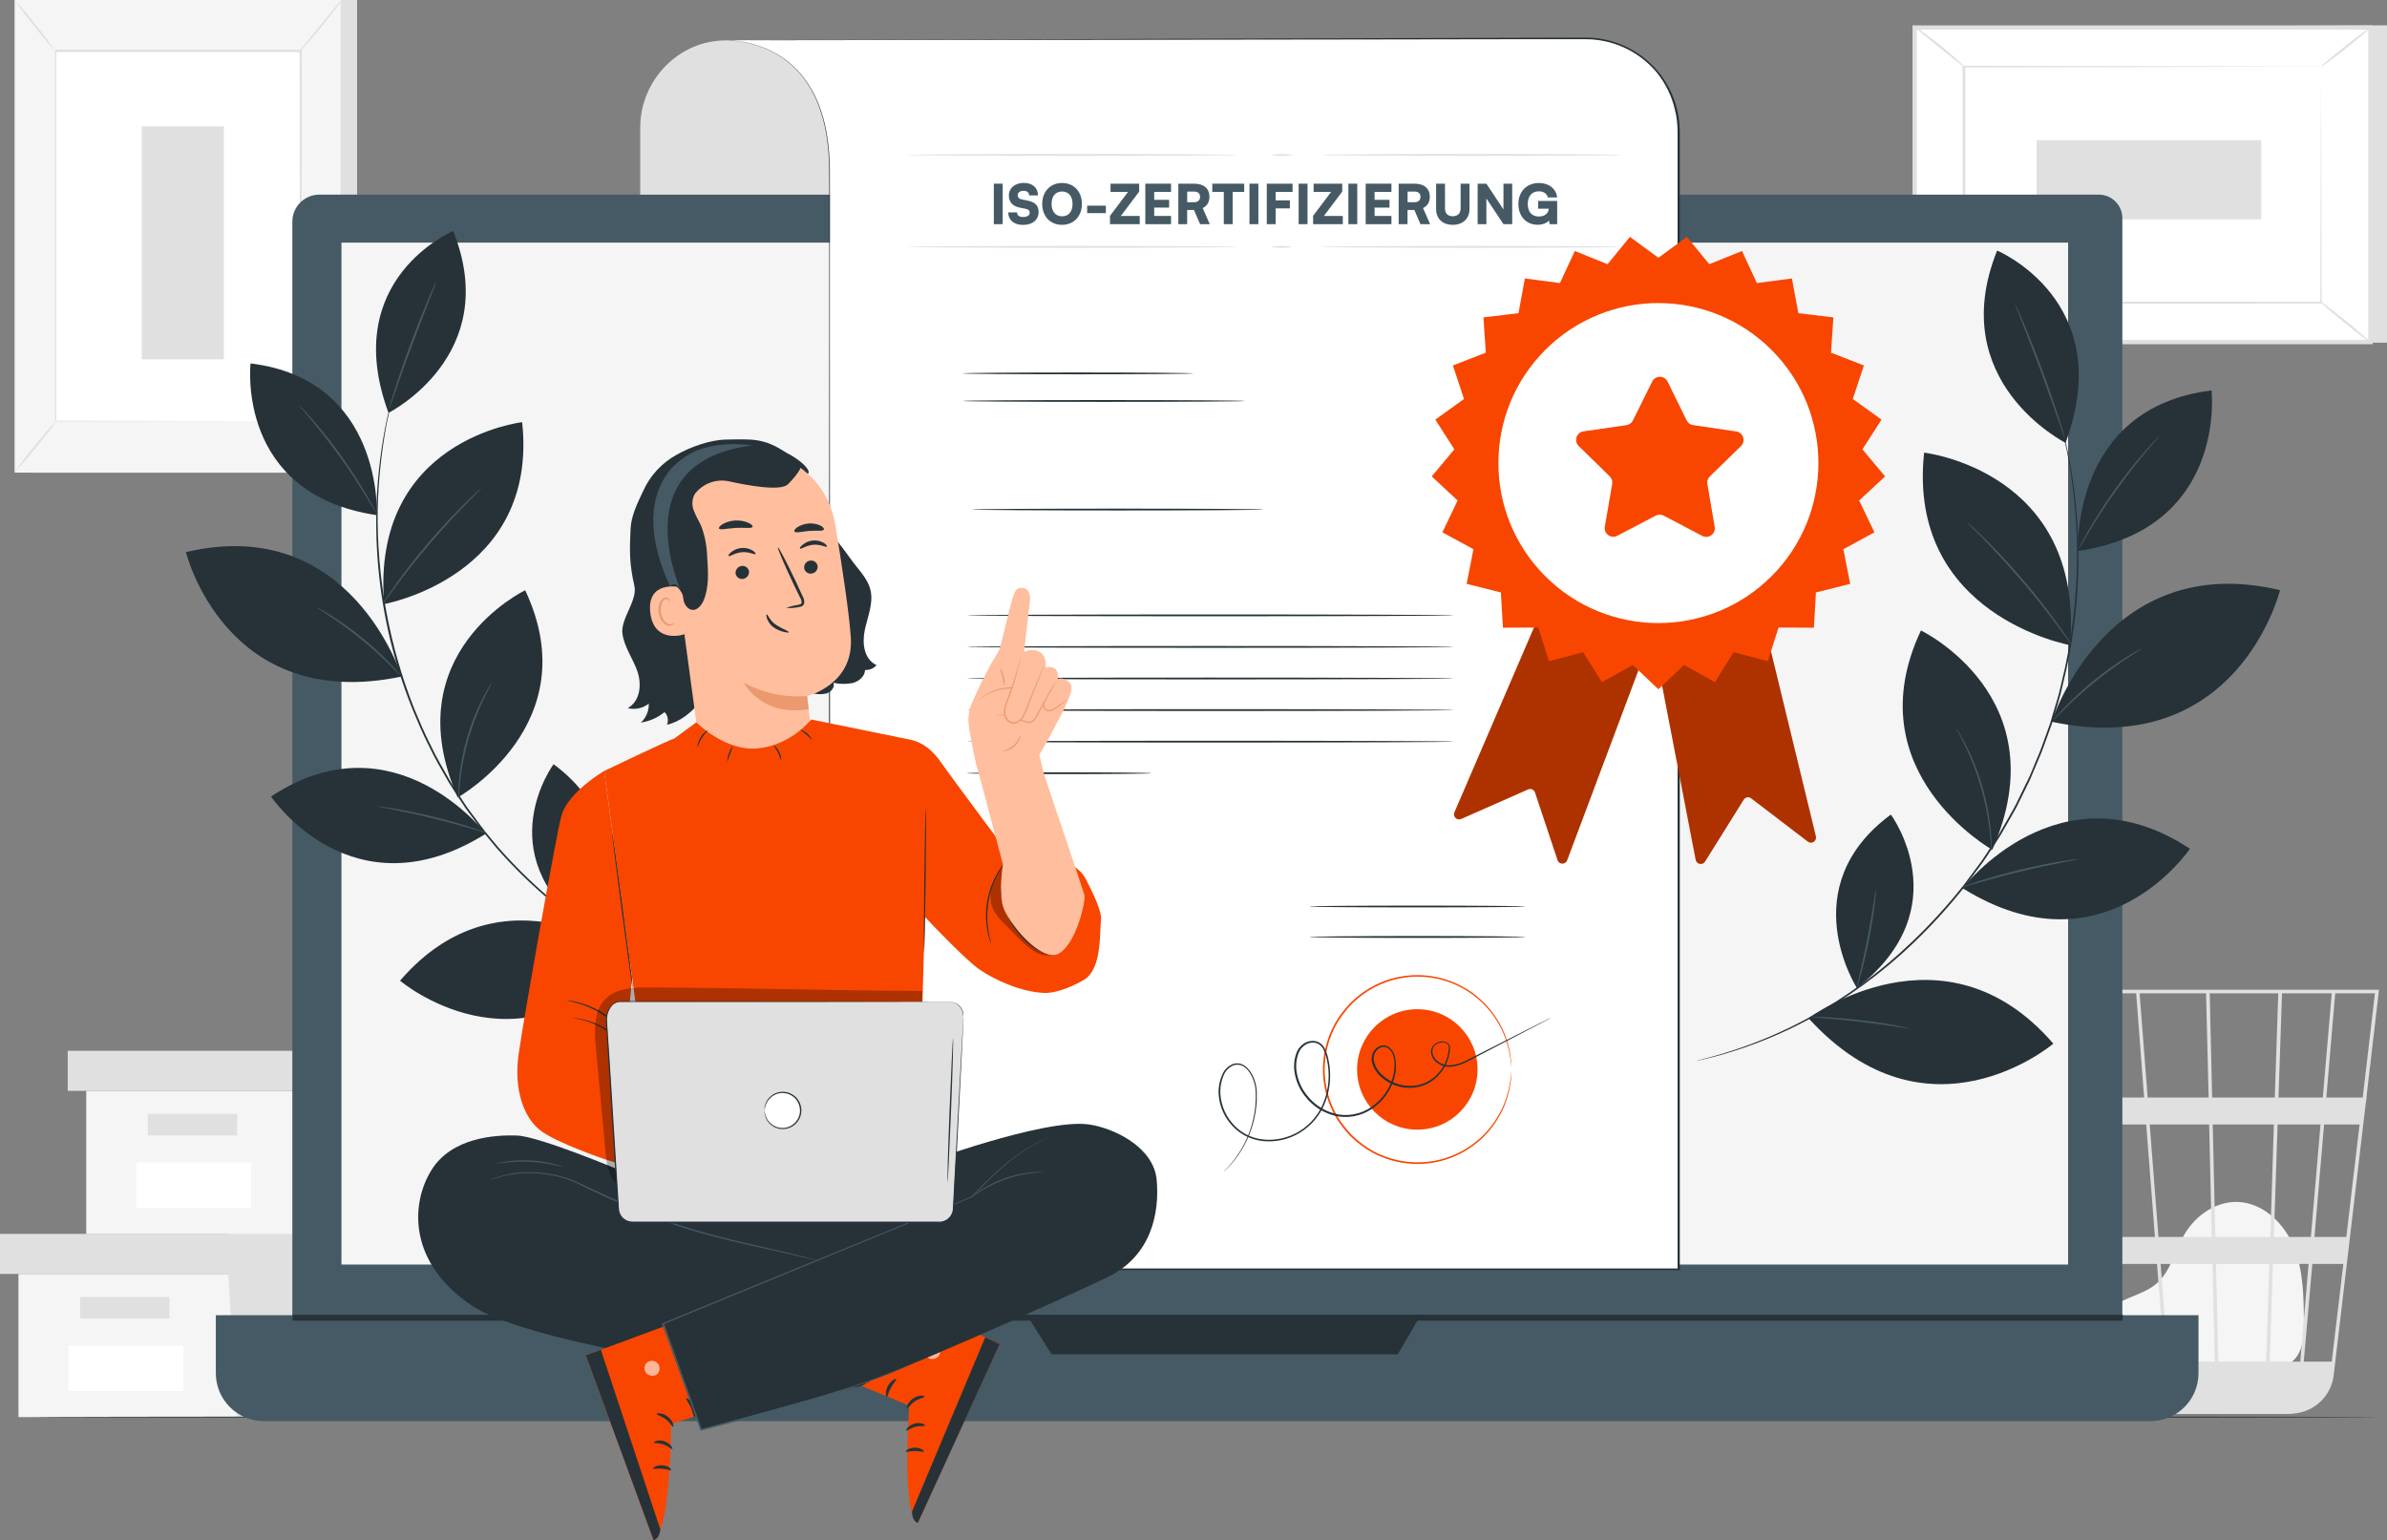 <svg xmlns="http://www.w3.org/2000/svg" id="b" width="682.51" height="440.38" viewBox="0 0 682.51 440.38"><rect x="0" y="0" width="682.51" height="440.38" fill="#808080" stroke="none"/><g id="c"><g id="d"><polygon points="5.28 364.27 5.28 405.22 65.17 405.22 131.22 405.22 131.22 364.27 5.28 364.27" fill="#f5f5f5"></polygon><polygon points="0 352.82 0 364.27 135.62 364.27 135.62 352.82 65.17 352.82 0 352.82" fill="#e0e0e0"></polygon><polygon points="67.81 405.22 131.22 405.22 131.22 364.27 135.62 364.27 135.62 352.82 65.17 352.82 65.17 363.21 67.81 405.22" fill="#e0e0e0"></polygon><rect x="22.9" y="370.87" width="25.54" height="6.16" fill="#e0e0e0"></rect><rect x="19.61" y="384.74" width="32.79" height="13.02" fill="#fff"></rect><polygon points="24.66 311.92 24.66 352.87 84.54 352.87 150.59 352.87 150.59 311.92 24.66 311.92" fill="#f5f5f5"></polygon><polygon points="19.37 300.47 19.37 311.92 155 311.92 155 300.47 84.54 300.47 19.37 300.47" fill="#e0e0e0"></polygon><polygon points="87.18 352.87 150.59 352.87 150.59 311.92 155 311.92 155 300.47 84.54 300.47 84.54 310.86 87.18 352.87" fill="#e0e0e0"></polygon><rect x="42.27" y="318.52" width="25.54" height="6.16" fill="#e0e0e0"></rect><rect x="38.98" y="332.4" width="32.79" height="13.02" fill="#fff"></rect><rect x="8.86" width="93.24" height="135.15" fill="#e0e0e0"></rect><rect x="4.18" width="93.24" height="135.15" fill="#f5f5f5"></rect><rect x="15.77" y="14.64" width="70.07" height="105.87" fill="#fff"></rect><path d="M85.84,120.51v-7.83c0-5.07,0-12.47-.06-21.81,0-18.66-.07-45.1-.11-76.23l.23.23H15.84l.25-.25v105.87l-.2-.2,51,.1,14.09.05h4.98-18.9l-51.13.11h-.2V14.22h70.55v.43c0,31.19-.08,57.68-.11,76.39,0,9.31,0,16.69-.07,21.75v7.24c0,.34-.26.48-.26.48Z" fill="#e0e0e0"></path><path d="M97.69,0c-.48.85-1.04,1.66-1.67,2.42-1.08,1.44-2.62,3.41-4.37,5.54s-3.4,4-4.61,5.36c-.61.76-1.27,1.46-2,2.1.52-.83,1.12-1.61,1.78-2.33l4.44-5.44,4.48-5.45c.59-.79,1.24-1.52,1.95-2.2Z" fill="#e0e0e0"></path><path d="M86.16,120.17c3.48,5.54,7.58,10.67,12.22,15.28" fill="#fff"></path><path d="M98.42,135.45c-.78-.57-1.49-1.22-2.13-1.94-3.25-3.32-6.16-6.96-8.67-10.86-.56-.78-1.04-1.62-1.42-2.5.63.72,1.2,1.49,1.72,2.3,1,1.44,2.47,3.42,4.15,5.53s3.3,4,4.48,5.27c.67.69,1.3,1.42,1.87,2.2Z" fill="#e0e0e0"></path><path d="M4.16,135.04l12.21-15.07" fill="#fff"></path><path d="M16.38,119.97c-1.83,2.67-3.8,5.23-5.9,7.69-1.98,2.57-4.08,5.03-6.32,7.38,1.84-2.66,3.81-5.23,5.91-7.69,1.97-2.57,4.08-5.03,6.31-7.38Z" fill="#e0e0e0"></path><path d="M4.16,0c2.13,2.25,4.13,4.62,6,7.09,1.98,2.36,3.83,4.83,5.53,7.4-2.1-2.25-4.08-4.62-5.93-7.09-2-2.37-3.87-4.84-5.6-7.4Z" fill="#e0e0e0"></path><rect x="40.55" y="36.13" width="23.46" height="66.62" fill="#e0e0e0"></rect><path d="M605.16,390.9c-2.2-1.89-7.12-7.88-3.33-14.85,1.39-2.56,4.35-3.82,7-4.95s5.48-2.1,7.7-4c4.17-3.55,5.32-9.45,8.09-14.18,3.18-5.44,9.11-9.51,15.38-9.23,7.18.33,13.17,6.19,15.88,12.88s2.81,14.11,2.87,21.33c0,4-.15,8.49-3.08,11.19-2.7,2.49-6.77,2.52-10.43,2.4l-39.24-1.2" fill="#f5f5f5"></path><path d="M680.21,283.01h-103.19l18.59,110.83c.78,4.72,4.21,8.56,8.81,9.87l.36.1c.31.07.6.18.92.23.69.14,1.39.22,2.1.24v.11l.51-.08h46c.85,0,1.7-.09,2.53-.25,5.52-.86,9.78-5.29,10.43-10.83l9-76.37.4-3h-.05l3.54-30.28.05-.57ZM660.74,353.7h-10.58l1.07-32.16h12.27l-2.76,32.16ZM664.52,321.54h10.14l-3.78,32.16h-9.11l2.75-32.16ZM634.27,389.36l-.65-27.94h15.25l-.93,27.94h-13.67ZM617.78,361.42h14.82l.64,27.94h-13.29l-2.17-27.94ZM618.92,389.36h-12.42c-1.18-7.54-2.72-17.35-4.38-27.94h14.63l2.17,27.94ZM617.16,353.7l-2.5-32.16h17l.74,32.16h-15.24ZM633.42,353.7l-.74-32.16h17.48l-1,32.16h-15.74ZM632.51,313.82l-.69-29.78h19.6l-1,29.78h-17.91ZM631.51,313.82h-17.43l-2.31-29.78h19l.74,29.78ZM613.06,313.82h-18.44c-.65-4.11-1.27-8-1.83-11.51-1.92-12-2.64-16.57-3-18.27h21l2.27,29.78ZM613.66,321.54l2.5,32.16h-15.25c-.51-3.26-1-6.56-1.55-9.86-1.2-7.6-2.39-15.19-3.52-22.3h17.82ZM599.88,353.7h-10l-5.4-32.16h10.29c1.61,9.94,3.39,21,5.1,32.16h0ZM601.1,361.42c1.51,9.67,3,19.2,4.37,27.94h-9.56l-4.69-27.94h9.88ZM648.98,389.36l.93-27.94h10.18l-2.38,27.94h-8.73ZM651.49,313.82l1-29.78h14.22l-2.55,29.78h-12.67ZM588.78,284.04c.41,2.15,2.29,13.87,4.81,29.78h-10.36l-5-29.78h10.55ZM666.71,389.36h-8l2.45-27.94h8.87l-3.32,27.94ZM675.57,313.82h-10.41l2.54-29.78h11.36l-3.49,29.78Z" fill="#e0e0e0"></path><polygon points="682.51 7.24 682.51 97.99 552.17 97.99 547.47 7.88 682.51 7.24" fill="#e0e0e0"></polygon><rect x="547.47" y="7.88" width="130.34" height="89.92" fill="#fff"></rect><path d="M678.43,98.42h-131.58V7.26h131.58v91.16ZM548.09,97.18h129.07V8.5h-129.07v88.68Z" fill="#e0e0e0"></path><rect x="561.59" y="19.05" width="102.1" height="67.58" fill="#fff"></rect><path d="M663.69,19.05h-7.56l-21,.08-73.5.15.29-.3v67.57h0l-.32-.32,102.1.06-.25.26c.05-20.57.1-37.43.13-49.17,0-5.87.05-10.45.07-13.6v-4.81,4.71c0,3.13,0,7.7.06,13.54,0,11.78.08,28.7.14,49.33v.26h-.26l-102.1.06h-.32v-.22h0V18.79h.3l73.69.14,21,.08h6.96l.57.04Z" fill="#e0e0e0"></path><path d="M547.47,7.65c.8.39,1.56.88,2.24,1.45,1.34,1,3.15,2.33,5.11,3.9s3.69,3.05,4.9,4.16c.7.55,1.33,1.2,1.87,1.91-.12.14-3.26-2.45-7.17-5.57s-7.06-5.73-6.95-5.85Z" fill="#e0e0e0"></path><path d="M677.81,7.88c.11.14-3,2.75-6.86,5.84s-7.15,5.47-7.26,5.33,3-2.75,6.86-5.84,7.15-5.47,7.26-5.33Z" fill="#e0e0e0"></path><path d="M677.71,97.81l-14.55-11.77" fill="#fff"></path><path d="M663.16,86.04c.12-.14,3.46,2.38,7.47,5.63,4.01,3.25,7.18,6,7.07,6.14s-3.46-2.38-7.47-5.64-7.17-6-7.07-6.13Z" fill="#e0e0e0"></path><path d="M547.47,97.8c-.11-.14,2.93-2.73,6.79-5.78s7.07-5.41,7.18-5.27-2.92,2.73-6.78,5.78-7.08,5.41-7.19,5.27Z" fill="#e0e0e0"></path><rect x="582.32" y="40.1" width="64.25" height="22.63" fill="#e0e0e0"></rect></g><g id="e"><path d="M680.21,405.22c0,.14-150.32.26-335.71.26s-335.74-.12-335.74-.26,150.29-.26,335.74-.26,335.71.11,335.71.26Z" fill="#263238"></path></g><g id="f"><path d="M91.34,55.65h508.76c3.72,0,6.74,3.02,6.74,6.74v324.7c0,8.04-6.52,14.55-14.56,14.56H98.16c-8.05,0-14.57-6.52-14.57-14.57h0V63.39c0-4.28,3.47-7.74,7.75-7.74Z" fill="#455a64"></path><path d="M61.71,376.07h566.9v16.58c0,7.58-6.14,13.72-13.72,13.72H75.43c-7.58,0-13.72-6.14-13.72-13.72v-16.58h0Z" fill="#455a64"></path><rect x="97.63" y="69.38" width="493.7" height="292.21" fill="#f5f5f5"></rect><polygon points="293.63 376.07 300.67 387.26 399.66 387.26 406.19 376.07 293.63 376.07" fill="#263238"></polygon><rect x="83.67" y="375.96" width="523.26" height="1.67" fill="#263238"></rect></g><g id="g"><path d="M237.42,55.65h-54.36v-19.16c0-13.51,10.95-24.94,24.46-24.94l29.9.47v43.63Z" fill="#e0e0e0"></path><path d="M206.35,11.52s30.94-2.81,30.94,37.54v313.85h242.8V37.65c0-14.73-11.95-26.67-26.68-26.66-.01,0-.03,0-.04,0l-247.02.53Z" fill="#fff"></path><path d="M206.35,11.52l179.63-.58,43.5-.12,23.13-.07c8.21-.23,16.07,3.3,21.37,9.57,2.68,3.19,4.58,6.95,5.55,11,.26,1.02.45,2.05.57,3.09.14,1,.13,2.09.2,3.14v325.62h-243.3v-.24c0-108.66.07-200.93.1-266v-43.57c0-3.18,0-6.24-.18-9.17-.17-2.81-.56-5.61-1.16-8.36-.57-2.51-1.37-4.96-2.38-7.33-.95-2.11-2.12-4.13-3.48-6-2.34-3.12-5.33-5.68-8.77-7.51-2.51-1.33-5.21-2.28-8-2.82-1.69-.34-3.41-.54-5.14-.58h-1.76c.59-.03,1.17-.03,1.76,0,1.73.03,3.46.21,5.16.54,2.79.53,5.49,1.48,8,2.8,3.46,1.82,6.48,4.39,8.83,7.52,1.38,1.87,2.56,3.88,3.52,6,1.02,2.38,1.83,4.84,2.41,7.36.6,2.76,1,5.57,1.18,8.39.22,2.94.19,6,.19,9.18v43.57c0,65.11.05,157.38.09,266l-.24-.23h242.8l-.26.26V43.85c-.06-4.21.31-8.43-.75-12.43-.91-3.95-2.71-7.63-5.27-10.77-5.2-6.18-12.93-9.65-21-9.43h-23.18l-43.57.07-179.55.23Z" fill="#263238"></path><path d="M341.22,106.77c0,.14-14.77.26-33,.26s-33-.12-33-.26,14.76-.26,33-.26,33,.14,33,.26Z" fill="#263238"></path><path d="M356,114.65c0,.15-18.07.26-40.37.26s-40.36-.11-40.36-.26,18.07-.26,40.36-.26,40.37.12,40.37.26Z" fill="#263238"></path><path d="M361.3,145.7c0,.14-18.66.26-41.68.26s-41.68-.12-41.68-.26,18.66-.26,41.68-.26,41.68.11,41.68.26Z" fill="#263238"></path><path d="M415.75,175.96c0,.14-31.2.26-69.68.26s-69.68-.12-69.68-.26,31.19-.26,69.68-.26,69.68.11,69.68.26Z" fill="#263238"></path><path d="M415.75,184.98c0,.15-31.2.26-69.68.26s-69.68-.11-69.68-.26,31.19-.26,69.68-.26,69.68.12,69.68.26Z" fill="#263238"></path><path d="M415.75,194.01c0,.15-31.2.26-69.68.26s-69.68-.11-69.68-.26,31.19-.26,69.68-.26,69.68.12,69.68.26Z" fill="#263238"></path><path d="M415.75,203.04c0,.14-31.2.26-69.68.26s-69.68-.12-69.68-.26,31.19-.26,69.68-.26,69.68.12,69.68.26Z" fill="#263238"></path><path d="M415.75,212.07c0,.14-31.2.26-69.68.26s-69.68-.12-69.68-.26,31.19-.26,69.68-.26,69.68.11,69.68.26Z" fill="#263238"></path><path d="M329.24,221.1c0,.14-11.84.26-26.43.26s-26.42-.12-26.42-.26,11.83-.26,26.42-.26,26.43.11,26.43.26Z" fill="#263238"></path><path d="M436.16,259.21c0,.14-13.84.26-30.9.26s-30.91-.12-30.91-.26,13.84-.26,30.91-.26,30.9.12,30.9.26Z" fill="#263238"></path><path d="M436.16,267.93c0,.14-13.84.26-30.9.26s-30.91-.12-30.91-.26,13.81-.28,30.92-.28,30.89.14,30.89.28Z" fill="#263238"></path><path d="M432.06,305.82c-.01-.15-.01-.29,0-.44,0-.31-.05-.73-.09-1.27,0-.28-.02-.59-.06-.93,0-.35-.11-.72-.17-1.12-.12-.93-.31-1.85-.57-2.76-.63-2.5-1.64-4.89-3-7.09-6.55-10.95-19.95-15.7-31.93-11.33-1.19.43-2.34.94-3.46,1.52-1.13.62-2.22,1.32-3.26,2.09-1.05.79-2.06,1.64-3,2.56-.93.97-1.8,2-2.6,3.08-1.65,2.22-2.93,4.68-3.79,7.31-1.83,5.43-1.83,11.32,0,16.75.86,2.63,2.14,5.09,3.79,7.31.8,1.08,1.67,2.11,2.6,3.08.94.92,1.95,1.77,3,2.56,2.04,1.54,4.31,2.77,6.72,3.62,4.45,1.62,9.26,2.02,13.92,1.17,7.51-1.4,14.06-5.96,18-12.51,1.36-2.2,2.37-4.59,3-7.09.26-.9.45-1.83.57-2.76.06-.4.13-.77.17-1.11s0-.66.06-.94c0-.54.07-1,.09-1.27-.02-.14-.02-.29,0-.43.01.14.01.29,0,.43v2.22c0,.34-.09.72-.15,1.13-.1.94-.27,1.87-.52,2.78-.6,2.53-1.58,4.96-2.92,7.19-6.57,11.17-20.16,16.06-32.34,11.64-1.21-.43-2.39-.95-3.53-1.54-1.16-.63-2.27-1.34-3.32-2.13-1.08-.8-2.11-1.67-3.08-2.6-.95-.99-1.84-2.04-2.65-3.14-1.69-2.26-2.99-4.77-3.87-7.45-1.87-5.54-1.87-11.53,0-17.07.88-2.68,2.19-5.19,3.87-7.45.81-1.1,1.7-2.15,2.66-3.13.96-.94,1.99-1.81,3.07-2.61,11.96-8.83,28.82-6.3,37.65,5.67.55.75,1.07,1.53,1.54,2.33,1.34,2.23,2.32,4.66,2.92,7.19.25.91.42,1.85.52,2.79.06.41.12.78.15,1.12s0,.66,0,.95v1.27c.01.14.02.27,0,.41Z" fill="#f84600"></path><circle cx="405.25" cy="305.8" r="17.22" fill="#f84600"></circle><path d="M443.56,290.99l-.72.4-2.15,1.14-8.27,4.31-13.07,6.81c-1.33.69-2.77,1.15-4.25,1.36-1.63.21-3.28-.3-4.52-1.38-.65-.56-1.12-1.31-1.33-2.15-.25-.89-.03-1.84.57-2.53.62-.68,1.49-1.1,2.41-1.16.99-.13,1.95.4,2.36,1.32v.07c.03,2.89-1,5.69-2.89,7.87-1.99,2.39-4.89,3.84-8,4-3.28.18-6.48-.98-8.89-3.21-1.29-1.13-2.19-2.64-2.56-4.31-.17-.88-.05-1.79.34-2.6.4-.83,1.09-1.47,1.94-1.82.89-.34,1.9-.2,2.67.37.72.57,1.25,1.36,1.51,2.24.28.85.42,1.75.41,2.65.04.45.04.89,0,1.34-.02.45-.08.9-.17,1.34-.7,3.64-2.68,6.9-5.58,9.21-2.95,2.45-6.8,3.54-10.6,3-3.87-.65-7.34-2.76-9.7-5.9-1.38-1.76-2.33-3.81-2.78-6-.49-2.17-.32-4.44.49-6.52.44-1.04,1.19-1.92,2.14-2.52.97-.6,2.12-.81,3.24-.61,1.11.25,2.05.99,2.56,2,.49.95.84,1.96,1.06,3,.94,4.04.68,8.27-.74,12.17-1.35,3.75-3.94,6.93-7.35,9-3.24,1.98-7.06,2.81-10.83,2.37-1.8-.22-3.54-.78-5.13-1.66-1.54-.87-2.89-2.02-4-3.39-2.14-2.58-3.31-5.83-3.31-9.18.03-1.58.37-3.13,1-4.58.54-1.45,1.67-2.6,3.1-3.19.72-.22,1.49-.25,2.22-.06.69.23,1.31.61,1.83,1.11.96.97,1.69,2.16,2.11,3.46.43,1.2.66,2.47.67,3.75v1.82c0,.6-.05,1.18-.11,1.75-.38,3.93-1.52,7.74-3.37,11.23-1.16,2.2-2.6,4.24-4.28,6.07-.57.63-1.05,1.07-1.37,1.37s-.49.44-.49.44c0,0,.15-.17.46-.48s.76-.76,1.32-1.4c1.63-1.85,3.04-3.9,4.18-6.09,1.8-3.47,2.91-7.26,3.26-11.16.06-.57.09-1.15.1-1.74s0-1.19,0-1.8c-.02-1.25-.24-2.48-.67-3.65-.4-1.24-1.09-2.38-2-3.31-.48-.46-1.06-.8-1.69-1-.66-.17-1.35-.14-2,.06-1.33.56-2.37,1.65-2.87,3-.58,1.4-.89,2.9-.91,4.42.02,3.25,1.16,6.4,3.24,8.91,2.18,2.73,5.36,4.48,8.83,4.86,3.67.42,7.38-.4,10.53-2.32,3.32-2.02,5.83-5.13,7.13-8.79,1.39-3.81,1.63-7.94.71-11.88-.2-1-.54-1.96-1-2.87-.44-.89-1.26-1.54-2.23-1.77-.99-.18-2.01.02-2.86.56-.87.54-1.55,1.34-1.93,2.29-.77,1.97-.93,4.13-.46,6.2.44,2.11,1.36,4.09,2.69,5.79,2.28,3.03,5.63,5.07,9.36,5.7,3.66.5,7.36-.56,10.2-2.93,2.8-2.23,4.72-5.38,5.4-8.9.16-.85.23-1.72.2-2.58.02-.85-.11-1.69-.38-2.5-.24-.78-.7-1.48-1.33-2-.64-.47-1.47-.59-2.21-.3-.73.31-1.33.87-1.68,1.58-.35.71-.45,1.52-.3,2.3.37,1.55,1.21,2.95,2.42,4,2.31,2.15,5.38,3.27,8.53,3.11,2.98-.16,5.76-1.55,7.67-3.84,1.83-2.1,2.83-4.8,2.82-7.59v.07c-.34-.78-1.17-1.22-2-1.07-.82.05-1.58.4-2.14,1-.53.6-.72,1.43-.5,2.2.19.78.62,1.48,1.22,2,1.16,1.02,2.7,1.5,4.23,1.3,1.45-.19,2.85-.63,4.15-1.3l13.1-6.67,8.33-4.21,2.17-1.09.74-.31Z" fill="#263238"></path><path d="M353.98,44.3c0,.15-21.15.27-47.24.27s-47.25-.12-47.25-.27,21.15-.26,47.25-.26,47.24.12,47.24.26Z" fill="#e0e0e0"></path><path d="M369.73,44.3c-2.17.36-4.39.36-6.56,0,2.17-.35,4.39-.35,6.56,0Z" fill="#e0e0e0"></path><path d="M463.79,44.3c0,.15-19.3.27-43.09.27s-43.09-.12-43.09-.27,19.28-.26,43.09-.26,43.09.12,43.09.26Z" fill="#e0e0e0"></path><path d="M353.98,70.59c0,.15-21.15.26-47.24.26s-47.25-.11-47.25-.26,21.15-.26,47.25-.26,47.24.12,47.24.26Z" fill="#e0e0e0"></path><path d="M369.73,70.59c-2.17.35-4.39.35-6.56,0,2.17-.35,4.39-.35,6.56,0Z" fill="#e0e0e0"></path><path d="M463.79,70.59c0,.15-19.3.26-43.09.26s-43.09-.11-43.09-.26,19.28-.26,43.09-.26,43.09.12,43.09.26Z" fill="#e0e0e0"></path></g><g id="h"><path d="M440.67,174.65l-24.79,57.61c-.32.73,0,1.59.74,1.91.38.17.81.17,1.18,0l19.11-8.44c.73-.34,1.6-.02,1.94.72.02.05.05.11.06.16l6.45,19.35c.26.76,1.09,1.16,1.84.9.42-.15.75-.48.9-.9l23.31-62.14-30.74-9.17Z" fill="#f84600"></path><path d="M472.98,184.28l11.87,61.58c.15.79.92,1.31,1.71,1.16.4-.08.74-.31.96-.66l11.06-17.71c.43-.68,1.33-.89,2.01-.46.04.02.07.05.11.07l16.21,12.39c.64.49,1.56.36,2.04-.29.26-.35.35-.79.26-1.21l-15.66-64.5-30.57,9.63Z" fill="#f84600"></path><g opacity=".3"><path d="M440.67,174.65l-24.79,57.61c-.32.73,0,1.59.74,1.91.38.17.81.17,1.18,0l19.11-8.44c.73-.34,1.6-.02,1.94.72.02.05.05.11.06.16l6.45,19.35c.26.76,1.09,1.16,1.84.9.42-.15.75-.48.9-.9l23.31-62.14-30.74-9.17Z"></path></g><g opacity=".3"><path d="M472.98,184.28l11.87,61.58c.15.79.92,1.31,1.71,1.16.4-.08.74-.31.96-.66l11.06-17.71c.43-.68,1.33-.89,2.01-.46.04.02.07.05.11.07l16.21,12.39c.64.49,1.56.36,2.04-.29.26-.35.35-.79.26-1.21l-15.66-64.5-30.57,9.63Z"></path></g><polygon points="474.18 73.71 482.32 67.73 488.72 75.54 498.09 71.78 502.34 80.94 512.36 79.62 514.19 89.55 524.22 90.76 523.53 100.84 532.94 104.5 529.77 114.09 537.97 119.99 532.52 128.49 539 136.23 531.59 143.11 535.95 152.22 527.07 157.04 529.02 166.95 519.22 169.41 518.64 179.49 508.54 179.44 505.47 189.06 495.7 186.5 490.33 195.05 481.51 190.14 474.18 197.09 466.86 190.14 458.04 195.05 452.67 186.5 442.9 189.06 439.83 179.44 429.73 179.49 429.15 169.41 419.35 166.95 421.3 157.04 412.42 152.22 416.77 143.11 409.37 136.23 415.85 128.49 410.4 119.99 418.6 114.09 415.42 104.5 424.84 100.84 424.15 90.76 434.18 89.55 436.01 79.62 446.03 80.94 450.28 71.78 459.65 75.54 466.04 67.73 474.18 73.71" fill="#f84600"></polygon><circle cx="474.18" cy="132.41" r="45.75" transform="translate(45.26 374.08) rotate(-45)" fill="#fff"></circle><path d="M484.16,121.57l12.27,1.8c1.34.2,2.28,1.44,2.08,2.79-.08.54-.33,1.03-.72,1.41l-8.89,8.65c-.58.56-.85,1.38-.71,2.18l2.09,12.25c.23,1.34-.67,2.61-2.01,2.84-.53.09-1.08,0-1.56-.25l-11-5.79c-.72-.38-1.57-.38-2.29,0l-11,5.76c-1.21.63-2.69.16-3.32-1.05-.25-.48-.33-1.02-.24-1.55l2.11-12.22c.14-.8-.12-1.61-.7-2.18l-8.88-8.67c-.97-.95-1-2.5-.05-3.48.38-.39.88-.65,1.42-.72l12.28-1.77c.8-.11,1.49-.61,1.85-1.34l5.51-11.12c.6-1.22,2.08-1.72,3.3-1.11.48.24.88.63,1.11,1.11l5.47,11.14c.37.72,1.07,1.22,1.88,1.32Z" fill="#f84600"></path></g><g id="i"><path d="M651.92,168.75s-11.92,48.83-65.29,37.64c0,0,15.47-49.45,65.29-37.64Z" fill="#263238"></path><path d="M626.16,242.7s-24.5,36.53-65,11.27c0,0,27.6-35.97,65-11.27Z" fill="#263238"></path><path d="M587.1,298.43s-35.74,30.39-70-7.28c.06,0,38.79-28.92,70,7.28Z" fill="#263238"></path><path d="M549.25,180.28s39.64,19.05,20.4,62.71c0,0-39.49-22.2-20.4-62.71Z" fill="#263238"></path><path d="M540.65,232.92s19.77,26.69-9.7,49.62c0,0-18.51-28.79,9.7-49.62Z" fill="#263238"></path><path d="M632.34,111.65s4.55,39.58-38.2,45.92c.02,0-2.09-41.02,38.2-45.92Z" fill="#263238"></path><path d="M571.03,71.65s34.57,14.44,19.56,55c0-.08-34.65-17.38-19.56-55Z" fill="#263238"></path><path d="M550.16,129.43s45.78,5.22,41.75,55.05c0,0-46.75-8.38-41.75-55.05Z" fill="#263238"></path><path d="M485.01,303.36s.19-.07.58-.18l1.71-.45c1.51-.4,3.74-.93,6.56-1.85,7.97-2.47,15.67-5.72,23-9.7,10.88-5.94,20.92-13.3,29.86-21.89,5.29-5.05,10.22-10.46,14.75-16.2l3.44-4.62,1.73-2.33c.56-.8,1.07-1.63,1.62-2.45l3.23-5,3-5.22c.49-.88,1-1.75,1.48-2.62s.89-1.8,1.33-2.69c.88-1.79,1.77-3.55,2.62-5.33s1.52-3.6,2.28-5.38c.37-.89.77-1.77,1.11-2.66l1-2.7,1.91-5.32c.53-1.79,1-3.57,1.57-5.32.26-.88.52-1.75.77-2.62s.43-1.75.65-2.62l1.21-5.16c2.61-12.12,3.76-24.51,3.41-36.9-.27-8.35-1.2-16.67-2.78-24.87-.63-2.9-1.18-5.13-1.51-6.65-.17-.75-.3-1.32-.39-1.73s-.11-.59-.11-.59c0,0,.06.19.16.58l.44,1.72c.37,1.51,1,3.74,1.61,6.63,4.17,20.44,4.05,41.52-.36,61.91-.4,1.7-.8,3.43-1.21,5.18-.21.87-.38,1.76-.64,2.63s-.51,1.75-.77,2.63l-1.57,5.33-1.91,5.34c-.32.9-.64,1.8-1,2.71s-.74,1.78-1.12,2.68l-2.28,5.4c-.85,1.78-1.75,3.55-2.62,5.34l-1.34,2.7c-.49.88-1,1.75-1.49,2.63l-3,5.24-3.25,5c-.55.82-1.06,1.65-1.63,2.45l-1.74,2.35-3.45,4.63c-4.53,5.76-9.47,11.19-14.77,16.26-8.98,8.6-19.07,15.95-30,21.87-7.38,3.96-15.14,7.17-23.16,9.57-2.83.89-5.08,1.39-6.6,1.75l-1.72.41-.61.11Z" fill="#263238"></path><path d="M536.36,254.44c.05.37.05.75,0,1.12-.06.71-.17,1.75-.32,3-.31,2.55-.84,6.06-1.59,9.91s-1.59,7.31-2.26,9.78c-.34,1.24-.62,2.24-.84,2.93-.09.36-.22.72-.39,1.05.02-.37.09-.74.19-1.1.19-.81.42-1.8.68-3,.58-2.49,1.36-5.95,2.11-9.79s1.33-7.33,1.73-9.86c.19-1.18.36-2.18.49-3,.03-.35.1-.7.2-1.04Z" fill="#455a64"></path><path d="M546.1,294.08c-.38.02-.75-.02-1.12-.1l-3-.45c-2.56-.38-6.11-.88-10-1.34s-7.49-.79-10.07-1l-3.06-.27c-.38-.01-.75-.07-1.12-.16.38-.05.75-.05,1.13,0,.73,0,1.78,0,3.07.1,2.6.13,6.17.4,10.11.86s7.48,1,10,1.5c1.28.24,2.3.45,3,.61.36.04.72.12,1.06.25Z" fill="#455a64"></path><path d="M594.28,245.65c-.43.15-.87.26-1.32.32l-3.62.71c-3.06.61-7.27,1.49-11.89,2.6s-8.77,2.27-11.77,3.13l-3.55,1c-.43.15-.86.26-1.31.32.39-.22.81-.4,1.25-.52.82-.3,2-.7,3.51-1.18,3-.95,7.11-2.16,11.74-3.28s8.87-1.95,12-2.46c1.54-.26,2.79-.44,3.66-.55.43-.07.86-.1,1.3-.09Z" fill="#455a64"></path><path d="M559.29,208.2c.31.38.58.78.81,1.21.51.8,1.18,2,1.95,3.47,4.01,7.83,6.46,16.36,7.22,25.12.14,1.67.2,3,.2,4,.05.49.05.97,0,1.46-.1-.48-.15-.96-.16-1.45-.05-.93-.17-2.28-.36-3.95-.95-8.68-3.37-17.14-7.18-25-.73-1.51-1.34-2.71-1.79-3.54-.27-.42-.5-.86-.69-1.32Z" fill="#455a64"></path><path d="M612.39,185.43c-.32.28-.68.53-1.05.74l-2.94,1.91c-2.46,1.64-5.8,4-9.3,6.82s-6.5,5.62-8.61,7.69l-2.48,2.48c-.28.32-.6.61-.94.87.23-.36.49-.69.79-1,.54-.63,1.35-1.52,2.37-2.59,2.68-2.79,5.53-5.41,8.54-7.84,3-2.43,6.15-4.68,9.43-6.73,1.27-.78,2.3-1.38,3-1.78.37-.24.77-.43,1.19-.57Z" fill="#455a64"></path><path d="M562.4,149.28c.14.08.26.18.38.29l1,.9c.87.79,2.11,2,3.6,3.43,3,2.94,7,7.13,11.16,12s7.66,9.5,10.09,12.92c1.21,1.71,2.17,3.11,2.81,4.09l.73,1.14c.16.27.24.41.22.42-.12-.1-.22-.23-.31-.36l-.81-1.08-2.94-4c-2.5-3.36-6-7.94-10.19-12.8s-8.1-9.09-11-12.09l-3.5-3.49-.94-1c-.21-.23-.31-.35-.3-.37Z" fill="#455a64"></path><path d="M617.54,124.51c-.3.44-.63.86-1,1.24l-2.78,3.28c-2.33,2.78-5.46,6.69-8.68,11.19s-5.9,8.73-7.78,11.84l-2.14,3.68c-.24.47-.53.91-.85,1.33.19-.49.41-.97.67-1.43.46-.9,1.17-2.19,2.07-3.77,1.8-3.16,4.45-7.43,7.68-11.95s6.42-8.41,8.82-11.13c1.2-1.37,2.2-2.45,2.91-3.18.33-.4.69-.76,1.08-1.1Z" fill="#455a64"></path><path d="M576.16,86.93c.27.47.51.96.72,1.46.43.94,1,2.32,1.76,4,1.45,3.42,3.37,8.2,5.34,13.53s3.62,10.2,4.75,13.75c.57,1.77,1,3.21,1.3,4.21.17.51.31,1.04.4,1.57-.25-.48-.45-.99-.6-1.51l-1.45-4.16c-1.21-3.51-2.92-8.36-4.89-13.68s-3.83-10.11-5.19-13.57c-.66-1.67-1.2-3-1.61-4.11-.23-.48-.4-.98-.53-1.49Z" fill="#455a64"></path><path d="M53.16,157.88s11.27,46.14,61.7,35.57c-.03,0-14.65-46.73-61.7-35.57Z" fill="#263238"></path><path d="M77.5,227.76s23.15,34.52,61.4,10.65c0,0-26.08-33.99-61.4-10.65Z" fill="#263238"></path><path d="M114.38,280.42s33.78,28.73,66.13-6.87c0,0-36.63-27.34-66.13,6.87Z" fill="#263238"></path><path d="M150.16,168.78s-37.46,18-19.28,59.25c0,0,37.35-20.97,19.28-59.25Z" fill="#263238"></path><path d="M158.28,218.52s-18.68,25.22,9.16,46.89c0,0,17.5-27.2-9.16-46.89Z" fill="#263238"></path><path d="M71.64,103.92s-4.3,37.4,36.1,43.39c0,0,1.96-38.76-36.1-43.39Z" fill="#263238"></path><path d="M129.58,66.07s-32.68,13.65-18.49,52c0-.05,32.74-16.42,18.49-52Z" fill="#263238"></path><path d="M149.3,120.72s-43.27,4.94-39.46,52c0,.02,44.19-7.89,39.46-52Z" fill="#263238"></path><path d="M220.35,288.28l-.59-.11-1.71-.38c-1.5-.35-3.72-.82-6.53-1.65-7.96-2.22-15.71-5.13-23.17-8.69-5.16-2.44-10.17-5.19-15-8.24-5.56-3.47-10.86-7.34-15.87-11.56-5.55-4.65-10.74-9.73-15.51-15.18l-3.64-4.39c-1.18-1.51-2.3-3.08-3.47-4.63-.58-.78-1.16-1.57-1.75-2.35l-1.61-2.45c-1.06-1.66-2.19-3.3-3.22-5-2-3.48-4-6.86-5.65-10.4-1.8-3.45-3.22-7-4.7-10.48-10.44-25.94-13.06-54.37-7.54-81.79.6-2.86,1.21-5.05,1.56-6.55.19-.73.33-1.3.43-1.7s.17-.57.17-.57c0,0,0,.2-.12.59s-.21,1-.38,1.7c-.32,1.51-.9,3.71-1.47,6.57-1.53,8.1-2.39,16.32-2.59,24.56-.29,19.5,3.25,38.86,10.42,57,1.47,3.45,2.89,7,4.69,10.44,1.63,3.52,3.67,6.89,5.62,10.36,1,1.7,2.15,3.33,3.21,5l1.61,2.46,1.74,2.34c1.16,1.55,2.28,3.12,3.45,4.62l3.63,4.37c9.07,10.36,19.58,19.36,31.22,26.72,11.8,7.46,24.59,13.21,38,17.09,2.79.86,5,1.36,6.5,1.74l1.69.44.58.12Z" fill="#263238"></path><path d="M162.33,238.85c.11.32.19.66.23,1,.13.78.28,1.72.46,2.83.38,2.39.94,5.69,1.64,9.32s1.44,6.89,2,9.25c.25,1.09.46,2,.64,2.8.1.32.16.66.17,1-.16-.32-.29-.65-.37-1-.2-.64-.48-1.59-.8-2.76-.64-2.34-1.42-5.6-2.14-9.24s-1.2-7-1.49-9.37c-.15-1.2-.25-2.18-.3-2.86-.05-.32-.07-.65-.04-.97Z" fill="#455a64"></path><path d="M153.16,276.31c.32-.13.66-.23,1-.29.66-.15,1.64-.35,2.84-.58,2.41-.45,5.76-1,9.48-1.42s7.1-.69,9.55-.8c1.23-.06,2.22-.1,2.9-.1.36-.05.71-.05,1.07,0-.34.09-.7.14-1.05.15l-2.89.26c-2.44.21-5.81.53-9.52,1s-7,.91-9.48,1.27l-2.87.41c-.34.08-.68.11-1.03.1Z" fill="#455a64"></path><path d="M107.6,230.53c.43-.01.86.02,1.28.11.82.1,2,.27,3.45.51,2.92.48,6.92,1.26,11.3,2.32s8.29,2.2,11.1,3.11c1.4.45,2.53.84,3.31,1.12.41.12.8.29,1.18.49-.43-.05-.85-.15-1.25-.3l-3.35-1c-2.83-.81-6.75-1.89-11.12-2.95s-8.34-1.89-11.23-2.47l-3.42-.67c-.42-.05-.84-.14-1.25-.27Z" fill="#455a64"></path><path d="M140.67,195.16c-.16.43-.36.85-.6,1.24-.42.78-1,1.92-1.69,3.35-1.79,3.71-3.26,7.56-4.4,11.51-1.13,3.96-1.93,8-2.39,12.09-.17,1.57-.29,2.85-.34,3.73,0,.46-.06.92-.16,1.37-.06-.46-.07-.92-.05-1.38,0-.89.05-2.17.18-3.75.36-4.13,1.12-8.22,2.26-12.21,1.14-3.98,2.68-7.84,4.57-11.53.73-1.41,1.36-2.53,1.84-3.28.22-.41.48-.79.78-1.14Z" fill="#455a64"></path><path d="M90.49,173.65c.38.14.75.32,1.09.53.69.37,1.67.94,2.87,1.68,3.1,1.93,6.08,4.05,8.92,6.35,2.84,2.3,5.53,4.78,8.06,7.41,1,1,1.73,1.85,2.24,2.45.28.31.53.64.75,1-.33-.24-.63-.52-.9-.83l-2.36-2.37c-2-2-4.82-4.58-8.13-7.27s-6.47-4.9-8.79-6.44l-2.77-1.82c-.35-.19-.68-.42-.98-.69Z" fill="#455a64"></path><path d="M137.73,139.48c-.36.45-.75.88-1.17,1.27l-3.29,3.35c-2.75,2.83-6.49,6.83-10.41,11.42s-7.26,8.92-9.63,12.1l-2.78,3.77c-.32.48-.67.93-1.06,1.35.26-.51.56-1,.89-1.47.6-.93,1.51-2.26,2.65-3.87,2.3-3.24,5.61-7.61,9.54-12.22s7.69-8.53,10.54-11.34c1.42-1.39,2.58-2.5,3.41-3.24.41-.4.85-.78,1.31-1.12Z" fill="#455a64"></path><path d="M85.62,116.07c.39.3.75.64,1.08,1,.67.69,1.61,1.71,2.74,3,2.96,3.38,5.74,6.91,8.34,10.58,3,4.27,5.56,8.31,7.26,11.29.85,1.49,1.51,2.71,2,3.57.25.43.46.89.63,1.36-.3-.4-.57-.82-.81-1.26l-2.09-3.48c-1.78-2.93-4.32-6.92-7.36-11.18s-6-7.95-8.2-10.58c-1-1.26-1.93-2.3-2.61-3.1-.37-.36-.7-.77-.98-1.2Z" fill="#455a64"></path><path d="M124.74,80.56c-.13.5-.29.98-.5,1.45-.39,1-.9,2.31-1.52,3.88-1.28,3.27-3,7.8-4.9,12.83s-3.48,9.61-4.66,12.93c-.56,1.59-1,2.91-1.37,3.93-.14.49-.33.97-.57,1.42.08-.5.21-1,.37-1.48.27-1,.69-2.31,1.22-4,1.07-3.35,2.62-8,4.49-13s3.68-9.54,5.05-12.78c.69-1.62,1.26-2.92,1.67-3.82.2-.47.44-.93.72-1.36Z" fill="#455a64"></path></g><g id="j"><path d="M220.3,127.65c7.29.95,8.37,8.42,11.07,14.69,2.7,6.27,7.87,11.85,11.85,17.46,2.1,3,5,5.63,5.72,9.15.79,3.68-.89,7.49-1.68,11.24s-.23,8.34,3.37,10c-.82.96-2.04,1.47-3.3,1.39,0,1.73-1.67,3.22-3.49,3.72-1.83.37-3.72.34-5.55-.06.49,1.15-.55,2.54-1.84,3-1.31.36-2.69.36-4,0-1.3-.37-2.66-.47-4-.29-3,.65-4.75,4-7.75,4.42-4.12.6-7.08-4.67-11.15-3.75-1.91.43-3.18,2.1-4.75,3.24s-4.22.85-5-.79c-2.18,2.75-5.55,5.42-9.1,6.15.52-1.23.25-2.65-.69-3.6-1.95,1.59-4.28,2.63-6.77,3,1.51-1.39,2.34-3.37,2.26-5.42-1.69,1.33-3.91,1.81-6,1.29,3.66-2.09,4-6.95,2.72-10.6s-3.78-6.92-4.26-10.77c-.53-4.19,4.39-9.49,3.43-13.6-1.48-6.34-1.37-10.2-1.11-16.12.17-3.87,1.88-7.31,3.58-10.92,1.99-4.47,5.4-8.16,9.7-10.5,3.87-2.18,9.45-4.18,13.88-4.28,7.9-.17,11.11-.42,17.36,3.76" fill="#263238"></path><path d="M195.96,179.27c-2.59-5.04-4.75-10.29-6.43-15.7-1.69-5.44-2-11.21-.9-16.79.19-.83,2-6.52,2.86-6.55.61,0-.28,5.17.1,5.66,3.59,4.62,5.2,10.55,5.51,16.39.25,5.69-.13,11.39-1.14,17" fill="#263238"></path><path d="M230.5,227.17c-8.73,1-29.73-8.18-30.9-16.88l-7.08-52.36c-2.34-14,3.85-27,17.92-29l1.31-.11c13.19-1.06,24.98,8.19,27.09,21.26,2,12.15,4,25.59,4.43,32.16.92,13.59-12.49,16.79-12.49,16.79,0,0,.34,3.14.83,7.11,1.11,8.92-.31,18.7-1.11,21v.03Z" fill="#ffbe9d"></path><path d="M230.78,199.03c-6.28.49-12.56-.83-18.11-3.81,0,0,5.08,9.87,18.53,7.56l-.42-3.75Z" fill="#eb996e"></path><path d="M233.78,161.9c.09,1.05-.66,1.98-1.71,2.1-1.01.17-1.96-.51-2.13-1.52,0-.02,0-.05-.01-.07-.09-1.05.66-1.98,1.71-2.1,1-.17,1.95.5,2.13,1.5,0,.03,0,.06.01.09Z" fill="#263238"></path><path d="M236.43,156.3c-.22.27-1.77-.7-3.86-.53s-3.53,1.34-3.78,1.1.09-.58.72-1.11c.85-.7,1.9-1.12,3-1.2,1.08-.09,2.17.16,3.1.73.68.44.93.88.82,1.01Z" fill="#263238"></path><path d="M214.16,163.43c.07,1.04-.68,1.96-1.71,2.11-1.01.16-1.97-.53-2.13-1.54,0-.02,0-.03,0-.05-.07-1.04.68-1.96,1.71-2.11,1.02-.16,1.98.54,2.14,1.56,0,.01,0,.02,0,.03Z" fill="#263238"></path><path d="M216.01,158.42c-.22.27-1.78-.69-3.86-.52s-3.54,1.34-3.78,1.1.08-.58.71-1.12c.85-.7,1.9-1.12,3-1.19,1.09-.09,2.18.16,3.11.73.68.44.97.88.82,1Z" fill="#263238"></path><path d="M224.79,173.86c1.07-.44,2.19-.73,3.34-.88.53-.1,1-.25,1.08-.62,0-.55-.16-1.1-.48-1.55l-1.9-3.93c-2.65-5.6-4.62-10.23-4.39-10.33s2.56,4.35,5.21,9.95l1.84,4c.39.62.54,1.35.44,2.07-.12.39-.42.71-.81.85-.29.1-.59.17-.9.2-1.13.22-2.28.3-3.43.24Z" fill="#263238"></path><path d="M215.16,150.65c-.24.55-2.31.15-4.78.3s-4.5.69-4.79.16c-.13-.25.25-.77,1.08-1.27,2.25-1.22,4.93-1.35,7.29-.35.92.41,1.35.88,1.2,1.16Z" fill="#263238"></path><path d="M235.55,151.46c-.39.51-2.13.18-4.18.35s-3.74.68-4.18.22c-.2-.22,0-.72.74-1.24,2.02-1.3,4.56-1.48,6.74-.47.76.42,1.05.89.88,1.14Z" fill="#263238"></path><path d="M194.44,167.9c-.24-.08-9.55-2-8.51,7.25s10.12,6.31,10.11,6-1.6-13.25-1.6-13.25Z" fill="#ffbe9d"></path><path d="M192.82,178s-.15.13-.41.29c-.37.2-.79.26-1.2.16-1-.25-2-1.71-2.26-3.38-.11-.79-.04-1.6.2-2.36.11-.61.51-1.12,1.07-1.37.37-.14.79,0,1,.33.16.25.12.44.17.45s.18-.18.06-.55c-.07-.23-.23-.42-.43-.54-.28-.17-.61-.22-.92-.14-.75.25-1.33.86-1.52,1.63-.3.85-.39,1.75-.27,2.64.27,1.86,1.42,3.5,2.8,3.74.52.09,1.06-.06,1.45-.41.26-.26.29-.48.26-.49Z" fill="#eb996e"></path><path d="M230.99,135.47c1.4-1-3.68-5.32-7.56-6.54-5.87-1.85-14.55-2.37-19.51-.29-6,2.5-10.71,6.19-13.13,12.19-2.29,6.08-2.92,12.66-1.83,19.07.16,1.98.85,3.88,2,5.5,1.54,1.89,4.18,2.88,4.41,5.71.06,1.04.53,2.01,1.3,2.71,1.92,1.59,3.78-.35,4.53-2.16,1.59-3.87,1.29-8.23,1-12.4-.07-2.98-.63-5.93-1.66-8.73-.64-1.49-1.54-2.86-2.1-4.38-.65-1.5-.62-3.22.1-4.69.18-.29.39-.56.62-.81,2.35-2.61,5.92-3.76,9.35-3,5.43,1.21,14.67,2.88,16.78.83,3-3,3.63-4.7,3.63-4.7l2.07,1.69Z" fill="#263238"></path><path d="M219.21,175.65c-.12,0-.14.55.14,1.33.39,1.03,1.09,1.91,2,2.51.88.59,1.86,1,2.89,1.23.77.18,1.27.2,1.31.08s-.38-.39-1.08-.73c-.89-.4-1.74-.86-2.56-1.39-1.86-1.19-2.41-3.11-2.7-3.03Z" fill="#263238"></path><path d="M194.74,169.11c.08.16.15.33.23.52,0,.02-.09-.19-.23-.52Z" fill="#f84600"></path><path d="M191.57,167.65s1.55-2,3.17,1.42c-1.93-4.54-14.76-37.37,20.42-41.7,0,0-12.71-2.24-20.37,4.08,0,.04-15.58,9.35-3.22,36.2Z" fill="#455a64"></path><path d="M258.84,333.43l-81.77,1.11s-22.87-9.57-29.15-9.83-18.76.54-24.53,9.83c-6,9.6-6.79,26.53,11.58,38.83,17.9,12,99.73,23.06,111,22l20.62-27.72s.22-22.75,0-23.84-3.68-10.83-3.68-10.83l-4.07.45Z" fill="#263238"></path><path d="M209.89,371.83l-42.37,15.73,19.31,52.82c4.93-2.16,5.07-33.18,5.07-33.18l27.56-9-9.57-26.37Z" fill="#f84600"></path><g opacity=".6"><path d="M188.22,390.03c-.7-.93-2-1.19-3-.59-.98.67-1.25,2-.61,3,.75.99,2.13,1.26,3.19.61.93-.8,1.06-2.2.29-3.16" fill="#fff"></path></g><path d="M167.52,387.56l4.28-1.58,17,51.33s-.16,2.73-1.92,3.07l-19.36-52.82Z" fill="#263238"></path><path d="M192.48,407.96c-.26.08-.84-1.17-2.14-2.13s-2.62-1.25-2.61-1.52,1.65-.44,3.19.76,1.82,2.85,1.56,2.89Z" fill="#263238"></path><path d="M192.22,414.33c-.23.15-1.08-.8-2.49-1.28s-2.65-.31-2.74-.57,1.32-1,3.06-.33,2.41,2.09,2.17,2.18Z" fill="#263238"></path><path d="M186.74,419.9c-.14-.21,1-1,2.67-.9s2.66,1.15,2.48,1.34-1.2-.28-2.56-.38-2.47.19-2.59-.06Z" fill="#263238"></path><path d="M198.54,405.21c-.28,0-.35-1.33-1-2.75s-1.51-2.39-1.34-2.61,1.49.54,2.21,2.23.38,3.19.13,3.13Z" fill="#263238"></path><path d="M204.35,401.65c-.11,0-.64-.92-1-2.65-.18-1.02-.23-2.05-.16-3.08.04-.61.13-1.22.25-1.82.06-.35.17-.69.33-1,.25-.49.8-.74,1.33-.62.46.13.83.47,1,.91.12.32.2.66.23,1,.19,1.66-.04,3.34-.67,4.88-.69,1.64-1.5,2.41-1.58,2.34s.46-1,.94-2.57c.28-.92.44-1.88.47-2.84.01-.56-.02-1.13-.09-1.69-.06-.61-.23-1.09-.53-1.14-.11,0-.15,0-.28.16-.11.24-.19.5-.24.76-.12.55-.22,1.12-.28,1.68-.09.97-.09,1.95,0,2.92.15.91.25,1.83.28,2.76Z" fill="#263238"></path><path d="M203.85,401.46c-.07-.07.67-.92,2.3-1.63.95-.4,1.97-.63,3-.7.62-.03,1.24,0,1.85.09.82.03,1.56.48,1.95,1.2.17.48.04,1.02-.33,1.37-.26.25-.55.46-.87.63-.56.31-1.16.52-1.78.65-1.04.22-2.13.18-3.15-.13-1.74-.53-2.44-1.49-2.36-1.55.82.35,1.66.65,2.52.9.93.18,1.88.15,2.8-.08.53-.13,1.04-.33,1.51-.6.53-.29.9-.67.77-.86s-.68-.55-1.21-.6c-.55-.1-1.11-.14-1.67-.14-.96.02-1.91.17-2.83.46-1.54.49-2.41,1.12-2.5.99Z" fill="#263238"></path><path d="M244.84,365.3l41,19-23.4,51.13c-4.75-2.53-2.45-33.47-2.45-33.47l-26.77-11.11,11.62-25.55Z" fill="#f84600"></path><g opacity=".6"><path d="M265.01,385.15c.77-.85,2.05-1,3-.35.9.74,1.06,2.06.37,3-.82.93-2.21,1.08-3.22.36-.86-.89-.86-2.29,0-3.18" fill="#fff"></path></g><path d="M285.84,384.32l-4.14-1.92-20.93,49.84s-.05,2.74,1.67,3.21l23.4-51.13Z" fill="#263238"></path><path d="M259.35,402.65c.26.1.94-1.1,2.31-2s2.71-1,2.72-1.31-1.61-.56-3.24.51-2.04,2.8-1.79,2.8Z" fill="#263238"></path><path d="M259.16,409.06c.21.17,1.13-.72,2.58-1.08s2.67-.1,2.77-.35-1.23-1.06-3-.57-2.63,1.89-2.35,2Z" fill="#263238"></path><path d="M264.16,415.05c.16-.21-.93-1.12-2.59-1.11s-2.74.94-2.58,1.14,1.22-.19,2.59-.18,2.42.38,2.58.15Z" fill="#263238"></path><path d="M253.53,399.48c.28,0,.46-1.31,1.2-2.67s1.69-2.27,1.54-2.5-1.53.43-2.38,2-.61,3.2-.36,3.17Z" fill="#263238"></path><path d="M248.02,395.48c.11.05.71-.86,1.16-2.56.26-1,.4-2.03.41-3.06,0-.61-.03-1.22-.11-1.83-.03-.36-.11-.72-.25-1.05-.21-.5-.74-.8-1.28-.72-.47.09-.86.4-1.07.83-.15.32-.25.65-.3,1-.12.61-.18,1.22-.19,1.84,0,1.04.16,2.08.47,3.07.21.94.69,1.8,1.39,2.46.14-.08-.38-1-.73-2.64-.2-.94-.29-1.91-.25-2.87.03-.56.1-1.13.22-1.68.11-.6.32-1.07.62-1.1.12,0,.16,0,.26.19.1.25.16.51.18.77.09.57.14,1.14.16,1.71.03.97-.04,1.95-.19,2.91-.22.9-.39,1.81-.5,2.73Z" fill="#263238"></path><path d="M248.53,395.32c.08-.07-.59-1-2.16-1.81-.94-.48-1.95-.79-3-.93-.61-.08-1.23-.1-1.85-.06-.79-.03-1.55.35-2,1-.2.47-.12,1.01.22,1.4.24.27.51.5.82.69.53.35,1.12.62,1.73.79,1.02.3,2.1.34,3.14.12,1.79-.39,2.56-1.3,2.48-1.36-.85.28-1.71.51-2.59.69-.93.11-1.88,0-2.77-.29-.52-.17-1.01-.41-1.46-.72-.51-.33-.85-.74-.7-.91s.72-.5,1.24-.52c.56-.05,1.12-.05,1.68,0,.96.09,1.9.31,2.79.67,1.52.67,2.33,1.36,2.43,1.24Z" fill="#263238"></path><path d="M262.91,332.99s35.31-13.19,48.31-11.48c7.27,1,18.63,6.5,19.5,15.82s-1.41,21.77-14,27.84-62.72,28.57-74.63,32-41.63,11.58-41.63,11.58l-11.25-32.1s61.57-21.32,64.82-23.71,11.48-5.63,11.48-5.63l-2.6-14.32Z" fill="#263238"></path><path d="M140.16,337.37l.25-.07.71-.21c.62-.19,1.54-.46,2.75-.75,1.45-.36,2.93-.61,4.42-.77,1.98-.18,3.96-.18,5.94,0,2.4.2,4.77.65,7.07,1.35,1.28.38,2.53.87,3.73,1.45l3.84,1.88c5.29,2.52,11.18,5.11,17.47,7.59,12.58,5,24.66,7.44,33.27,9.39,4.32,1,7.82,1.74,10.22,2.32l2.78.65.72.17h.25l-.24-.08-.72-.2c-.62-.17-1.55-.43-2.75-.73-2.4-.61-5.88-1.44-10.2-2.43-8.6-2-20.65-4.46-33.19-9.48-6.28-2.48-12.17-5.05-17.46-7.56l-3.86-1.81c-1.22-.59-2.49-1.07-3.79-1.45-2.32-.69-4.71-1.14-7.13-1.32-2-.18-4-.18-6,0-1.5.17-2.98.46-4.44.84-1.2.31-2.12.6-2.73.81l-.7.26c-.08.04-.15.09-.21.15Z" fill="#455a64"></path><path d="M142.01,332.71c0,.06,1.08-.13,2.81-.32,2.25-.24,4.51-.3,6.77-.19,2.26.12,4.51.42,6.73.89,1.7.36,2.74.66,2.75.6-.22-.12-.46-.21-.7-.28-.66-.23-1.32-.42-2-.58-4.45-1.11-9.06-1.35-13.6-.7-.86.12-1.56.25-2,.37-.26.04-.52.11-.76.21Z" fill="#455a64"></path><path d="M277.77,342.33c0,.06,1-.7,2.71-1.75,4.42-2.74,9.37-4.49,14.53-5.13,2-.24,3.22-.27,3.21-.34-.29-.03-.58-.03-.87,0-.79,0-1.58.03-2.37.11-5.23.5-10.26,2.28-14.65,5.17-.83.56-1.49,1-1.92,1.4-.23.16-.45.34-.64.54Z" fill="#455a64"></path><path d="M260.05,390.3l-.28.11-.8.34c-.71.28-1.74.77-3.12,1.3-2.75,1.09-6.82,2.59-12,4.3-10.43,3.41-25.43,7.75-43.37,12.27l.21.11c-3.35-9.28-7-19.53-10.92-30.3l-.11.24,13.5-5.55,74.81-30.79h0c3.05-3.22,5.85-6.06,8.48-8.36,2.22-1.97,4.6-3.76,7.1-5.35,1.58-.99,3.2-1.9,4.87-2.72l1.31-.61.44-.22-.45.19-1.33.58c-1.69.79-3.32,1.68-4.91,2.66-2.52,1.58-4.92,3.36-7.16,5.32-2.65,2.29-5.47,5.12-8.53,8.33h0c-18.23,7.48-45,18.46-74.85,30.67l-13.52,5.56-.17.07.06.17c3.9,10.77,7.6,21,10.95,30.29l.05.14h.16c17.94-4.56,32.92-8.95,43.34-12.41,5.21-1.75,9.27-3.27,12-4.4,1.37-.54,2.4-1.05,3.1-1.35l.79-.37.35-.22Z" fill="#455a64"></path><path d="M172.76,220.45s-10.16,5.86-12.22,12.74c-1.26,4.18-10.74,57.63-12.24,68.17s1.66,18.35,6.16,21.85,18.12,8.15,18.12,8.15l19.17,6.21,5.49-14-18.24-26.21,1.76-17.66-8-59.25Z" fill="#f84600"></path><path d="M192.75,211.22l6.34-4.68s8.26,8.45,17.75,7.45,15.11-8.26,15.11-8.26l28.3,5.77h0c1.9.38,5.36,1.58,8.67,6.31,3.7,5.28,21.21,28.68,21.21,28.68h12.26c3.38,0,6.48,1.87,8.06,4.86,2.09,4,4.6,9.32,4.36,11.53-.42,3.73.3,14-4.7,17.18-1.59,1-7.28,4.06-11.68,3.86-6.51-.31-14.07-3.7-18.42-6.74-3.69-2.58-12.26-11.49-15.56-15v.05l-2.12,74.24-74.17-2.08-15.4-113.94s19.24-9.23,19.99-9.23Z" fill="#f84600"></path><path d="M264.71,231.11c-.1,0-.29,9.2-.43,20.55s-.16,20.55-.05,20.55.3-9.19.43-20.55.16-20.55.05-20.55Z" fill="#263238"></path><path d="M163.78,291.12s.63.1,1.75.31c1.58.32,3.12.81,4.59,1.47,2.18.98,4.24,2.22,6.12,3.69,2.31,1.82,4.47,3.83,6.45,6,2.12,2.29,4.06,4.56,5.88,6.57,1.59,1.8,3.28,3.52,5.05,5.15,1.2,1.08,2.47,2.09,3.8,3,.47.34.86.56,1.11.72.13.09.26.16.4.22-.11-.11-.23-.2-.36-.28-.24-.19-.61-.43-1.06-.78-1.3-.97-2.53-2.01-3.71-3.12-1.49-1.39-3.17-3.16-5-5.18s-3.73-4.3-5.86-6.6c-2-2.18-4.18-4.19-6.52-6-1.91-1.48-4-2.7-6.22-3.66-1.49-.64-3.06-1.1-4.67-1.36-.44-.07-.88-.12-1.32-.15-.14-.02-.29-.02-.43,0Z" fill="#263238"></path><path d="M162.1,286.09c0,.07,1.12.23,2.89.72,4.63,1.27,8.84,3.78,12.17,7.24,1.28,1.32,2,2.24,2,2.2-.11-.24-.26-.47-.43-.68-.42-.6-.88-1.17-1.38-1.71-3.27-3.61-7.55-6.16-12.28-7.31-.71-.18-1.43-.32-2.16-.4-.27-.05-.54-.07-.81-.06Z" fill="#263238"></path><g opacity=".3"><path d="M300.16,273.06c-3.93,1.07-8.65-4.58-12.22-8.12-1.85-1.84-3.78-3.8-4.46-6.32-.49-2.12-.28-4.34.61-6.33.66-1.79,1.54-3.5,2.61-5.08-.32,3.05-1.08,7.73-.05,11.56.86,3.19,2.88,5.74,5,8.15s5,5.23,8.48,6.14"></path></g><path d="M283.4,269.83c.08,0-.38-1.3-.75-3.43-.21-1.25-.33-2.51-.36-3.77-.02-1.55.09-3.09.32-4.62.25-1.52.63-3.03,1.12-4.49.42-1.19.92-2.36,1.51-3.48,1-1.91,1.83-3,1.77-3-.23.22-.44.46-.61.73-.23.29-.44.59-.63.91-.28.41-.54.83-.77,1.26-.62,1.12-1.16,2.28-1.6,3.48-.52,1.48-.91,3-1.17,4.55-.23,1.55-.33,3.12-.29,4.69.05,1.28.2,2.55.45,3.81.09.54.23,1,.34,1.44.09.36.2.71.32,1.06.09.3.21.58.35.86Z" fill="#263238"></path><path d="M228.86,208.65c0,.1.82.61,1.73,1.42s1.57,1.58,1.57,1.51c-.65-1.42-1.86-2.51-3.34-3l.04.07Z" fill="#263238"></path><path d="M221.16,213.09c-.08.08.66.88,1.26,2.06s.83,2.25.95,2.24c.04-.85-.17-1.69-.61-2.41-.32-.78-.88-1.44-1.6-1.89Z" fill="#263238"></path><path d="M207.92,217.74c.35-.71.63-1.45.85-2.21.33-.72.58-1.48.75-2.25-.94,1.31-1.49,2.85-1.6,4.46Z" fill="#263238"></path><path d="M199.41,213.72c.11,0,.4-1.27,1.24-2.64s1.84-2.23,1.76-2.32c-.89.49-1.61,1.23-2.08,2.13-.57.83-.89,1.82-.92,2.83Z" fill="#263238"></path><path d="M174.98,237.76c-.1,0,1.15,10.16,2.81,22.65s3.07,22.61,3.18,22.6-1.15-10.16-2.81-22.65-3.07-22.61-3.18-22.6Z" fill="#263238"></path><path d="M286.16,254.18c-.04.35-.04.7,0,1.05.02.41.07.82.15,1.22.05.24.09.49.13.76s.14.54.22.83c.36,1.38.85,2.72,1.46,4,.76,1.56,1.68,3.04,2.72,4.43,1.07,1.37,2.29,2.62,3.63,3.73,1.1.9,2.33,1.63,3.64,2.19.28.12.54.24.8.33l.74.21.65.18c.2,0,.39.05.56.07.33.06.66.09,1,.09-1.26-.25-2.5-.62-3.69-1.12-1.26-.59-2.44-1.33-3.52-2.22-1.31-1.1-2.5-2.34-3.55-3.7-1.03-1.36-1.94-2.82-2.71-4.34-.61-1.26-1.12-2.57-1.52-3.91-.59-2.33-.61-3.81-.71-3.8Z" fill="#263238"></path><g opacity=".3"><path d="M177.37,339.04c-3.15-1.52-3.86-5.6-4.18-9.08-.94-10.2-1.88-20.4-2.83-30.59-.44-4.8-.65-10.27,2.73-13.7,3.09-3.13,8-3.32,12.39-3.31,27.15.08,51.13.88,78.28,1l-1.38,47.5-85.01,8.18Z"></path></g><path d="M275.46,290.65l-2.89,55.09c-.12,2.12-1.87,3.78-4,3.78l-87.74.16c-2.13,0-3.89-1.67-4-3.8l-3.35-54.16c-.11-2.24,1.49-5.24,3.77-5.28h94.17c2.21-.03,4.02,1.75,4.05,3.95,0,.09,0,.17,0,.26Z" fill="#e0e0e0"></path><path d="M275.46,290.65c0-.07,0-.13,0-.2.02-.21.02-.41,0-.62-.21-1.42-1.17-2.62-2.51-3.14-.68-.25-1.4-.35-2.12-.3h-5.33l-34-.06-50.43-.05h-3.58c-.64-.03-1.27.13-1.81.47-.53.34-.99.79-1.34,1.31-.72,1.05-1.1,2.28-1.1,3.55.07,1.23.15,2.47.22,3.71.3,5,.62,10,.93,15.17.64,10.31,1.3,21,2,31.91l.13,2c.06.69.05,1.35.17,2.07.29,1.42,1.28,2.59,2.64,3.1.66.23,1.36.32,2.06.28h21.75l29.78-.07,26.95-.06h7.74c.52,0,1.04-.02,1.55-.07,2.1-.29,3.66-2.11,3.61-4.23.05-1,.1-1.9.15-2.84.1-1.88.19-3.71.28-5.5.73-14.33,1.32-25.93,1.72-34,.2-4,.35-7.11.45-9.23.05-1.05.09-1.85.11-2.4s0-.82,0-.82l-.06.82c0,.55-.08,1.35-.14,2.4-.12,2.12-.3,5.22-.52,9.23-.44,8-1.07,19.61-1.85,33.94-.09,1.79-.19,3.63-.29,5.5-.05.94-.1,1.89-.15,2.85.01.95-.31,1.87-.92,2.6-.62.73-1.5,1.21-2.45,1.34-.49.04-.99.04-1.48,0h-86.24c-.65.04-1.3-.04-1.92-.25-1.24-.47-2.15-1.54-2.41-2.83-.11-.62-.11-1.34-.16-2l-.13-2c-.68-10.93-1.34-21.6-2-31.91-.32-5.15-.64-10.22-1-15.17-.07-1.24-.15-2.47-.22-3.7,0-1.19.34-2.35,1-3.34.59-1.02,1.68-1.64,2.86-1.62h54l34-.06h5.33c.71-.06,1.42.03,2.09.27.55.22,1.04.56,1.44,1,.56.58.93,1.31,1.06,2.1.06.28.11.56.14.85Z" fill="#263238"></path><path d="M218.61,317.54c0,2.86,2.31,5.17,5.17,5.17s5.17-2.31,5.17-5.17c0-2.86-2.31-5.17-5.17-5.17-2.85,0-5.16,2.32-5.17,5.17Z" fill="#fff"></path><path d="M218.61,317.54c.05,0,0-.46.24-1.24.3-1.11.97-2.08,1.89-2.76,2.21-1.66,5.34-1.21,7,1,.65.87,1,1.92,1,3,0,2.76-2.24,5-5,5-.3,0-.6-.03-.9-.08-.77-.14-1.49-.45-2.12-.92-.92-.68-1.59-1.65-1.89-2.76-.21-.78-.19-1.24-.24-1.24-.02.11-.02.22,0,.33,0,.32.04.64.11.95.26,1.16.92,2.2,1.87,2.93.65.51,1.42.85,2.23,1,.94.18,1.9.11,2.8-.21,1-.35,1.87-1,2.49-1.86,1.75-2.36,1.25-5.69-1.11-7.44-1.2-.89-2.72-1.23-4.18-.95-.81.15-1.58.49-2.23,1-.95.73-1.61,1.77-1.87,2.94-.07.31-.11.63-.11.95-.01.12,0,.24.02.36Z" fill="#263238"></path><path d="M272.51,296.77c-.11,0-.54,9.25-1,20.67s-.69,20.69-.58,20.69.53-9.25,1-20.67.68-20.69.58-20.69Z" fill="#263238"></path><path d="M298.88,224.9c.51-.44-1.73-9.09-1.73-9.09,0,0,5.95-9.71,6.11-12.84s-2.35-9.56-2.35-9.56l-17.08-4.39s-5.48,10.19-6.58,13.79,1.91,15.84,1.91,15.84l2.89,6.27s8.7,6.87,16.83-.02Z" fill="#ffbe9d"></path><path d="M303.22,204.84c.67-1.23,1.27-2.5,1.8-3.79,1.08-2.57,2.41-5.08,0-6.52-.76-.5-1.7-.65-2.57-.4,0,0,.37-2.16-.92-3-.76-.48-1.7-.56-2.53-.22,0,0,.4-3-1.45-4.33-1.42-.94-3.25-.99-4.73-.14,0,0,1.47-13.32,1.6-14,.46-2.59-.49-4.88-3.07-4.24-.95.23-1.47,1.23-2.58,5.57s-2.89,11.74-2.89,11.74c0,0-3,5.21-4.41,8s-4.22,9.26-4.45,11c-.61,4.41,2,10.25,2,10.25l18.15,1s5.36-9.66,6.05-10.92Z" fill="#ffbe9d"></path><path d="M302.09,194.7c-.51.63-.98,1.3-1.4,2l-1.44,2.19c-.3.43-.56.88-.78,1.36-.26.54-.33,1.15-.21,1.73.11.62.54,1.14,1.14,1.35.55.14,1.13.06,1.63-.2.42-.21.83-.46,1.21-.75.36-.26.69-.5,1-.74.59-.46,1.05-.85,1.35-1.13s.47-.45.45-.47-.75.53-2,1.39c-.69.52-1.41.98-2.17,1.38-.42.21-.91.27-1.37.16-.47-.17-.81-.58-.89-1.07-.1-.51-.03-1.03.18-1.5.21-.46.46-.9.74-1.32l1.36-2.23c.46-.68.86-1.4,1.2-2.15Z" fill="#eb996e"></path><path d="M287.16,196.29c.16-.95.1-1.94-.19-2.86-.16-.95-.55-1.85-1.13-2.62-.1.05.41,1.21.76,2.71s.49,2.77.56,2.77Z" fill="#eb996e"></path><path d="M280.01,200.18c1.67-1.62,3.78-2.73,6.07-3.17,2.28-.44,4.61-.52,6.92-.26,1.84.16,4,.64,4.79,2.29s-.17,3.9-1.81,4.87c-1.72.86-3.67,1.15-5.57.85-1.88-.31-3.8-.39-5.7-.23" fill="#ffbe9d"></path><path d="M284.71,204.53h1.43c1.3.06,2.6.18,3.89.37.91.11,1.82.15,2.73.11,1.06-.03,2.11-.29,3.06-.77,1.07-.55,1.88-1.5,2.27-2.64.21-.61.25-1.26.13-1.89-.15-.65-.5-1.23-1-1.67-1-.79-2.22-1.26-3.49-1.36-1.15-.13-2.3-.2-3.45-.21-1.96-.04-3.91.26-5.77.88-1.25.42-2.43,1.05-3.47,1.87-.28.22-.54.46-.79.71-.17.18-.25.28-.24.29s.38-.35,1.12-.89c1.06-.75,2.22-1.34,3.46-1.73,1.84-.56,3.76-.82,5.69-.78,1.14.02,2.27.1,3.4.23,1.19.1,2.33.54,3.28,1.27.44.39.75.91.89,1.48.11.56.07,1.15-.12,1.69-.35,1.05-1.1,1.92-2.08,2.44-.9.46-1.9.72-2.91.77-.89.04-1.79.02-2.68-.07-1.3-.17-2.61-.26-3.92-.25-.35.01-.71.05-1.06.1-.25,0-.37.03-.37.05Z" fill="#eb996e"></path><path d="M301.96,194.91c-1.91,2.9-3.6,6.09-5.21,9.17-.38.94-1.01,1.76-1.82,2.37-.69.42-2.4-.35-3.16-.61l5.24-11.93" fill="#ffbe9d"></path><path d="M297.01,193.91c-.18.28-.33.58-.46.89l-1.16,2.5c-1,2.12-2.31,5.1-3.79,8.46l-.09.19.2.07c.6.24,1.21.45,1.83.62.26.07.53.11.8.12.15,0,.29,0,.43-.05.14-.03.28-.1.39-.19.42-.3.78-.69,1.06-1.13.54-.85.92-1.7,1.35-2.48.82-1.59,1.57-3,2.23-4.19s1.2-2.13,1.59-2.78c.21-.32.4-.65.57-1-.27.31-.5.64-.7,1-.42.63-1,1.55-1.69,2.72s-1.47,2.58-2.31,4.16c-.44.78-.84,1.65-1.35,2.44-.26.4-.6.74-1,1-.41.21-.89.24-1.32.06-.61-.17-1.21-.38-1.8-.61l.11.26c1.48-3.38,2.77-6.37,3.68-8.52l1.05-2.55c.16-.32.28-.65.38-.99Z" fill="#eb996e"></path><path d="M298.43,190.36c-1.69,4.23-3.37,8.45-5.06,12.68-.31.92-.77,1.78-1.36,2.55-.62.77-1.57,1.18-2.55,1.11-1.33-.35-2.25-1.56-2.24-2.93.04-1.34.36-2.65.94-3.85,1.52-3.85,2.73-7.82,3.63-11.86" fill="#ffbe9d"></path><path d="M291.79,188.06c-.06.12-.1.25-.13.38l-.3,1.12c-.26,1-.64,2.38-1.17,4.1s-1.23,3.75-2.1,6c-.53,1.15-.89,2.37-1.06,3.63-.05.69.09,1.38.39,2,.3.67.84,1.21,1.52,1.49.7.25,1.47.19,2.12-.17.61-.33,1.12-.82,1.49-1.41.61-1.1,1.12-2.25,1.53-3.44.87-2.21,1.65-4.2,2.31-5.9l1.53-4c.16-.44.29-.8.39-1.09.06-.12.1-.26.12-.39-.08.11-.15.23-.19.36-.12.29-.28.64-.46,1.07l-1.62,3.92c-.68,1.69-1.49,3.67-2.38,5.87-.41,1.16-.92,2.29-1.52,3.37-.33.53-.8.97-1.35,1.27-.55.31-1.21.37-1.81.16-.59-.25-1.06-.72-1.32-1.3-.28-.57-.4-1.2-.35-1.83.15-1.22.49-2.41,1-3.52.86-2.23,1.52-4.28,2-6s.85-3.16,1.07-4.14c.1-.5.18-.88.23-1.14.04-.13.06-.27.06-.41Z" fill="#eb996e"></path><path d="M310.06,255.9c-.46-1.68-12-35.81-12-35.81l-19.08-2.28,7.8,29.4s-1.21,7.47,0,11.89,11,16.45,16,13.56,7.73-15.08,7.28-16.76Z" fill="#ffbe9d"></path><path d="M286.74,214.79c.37.05.74,0,1.09-.14,1.74-.54,3.14-1.83,3.83-3.51.16-.33.24-.7.23-1.07-.48,1.11-1.15,2.13-2,3-.93.77-2,1.35-3.15,1.72Z" fill="#eb996e"></path></g><path d="M286.7,64.1h-2.54v-11.58h2.54v11.58Z" fill="#455a64"></path><path d="M292.73,52.3c2.49,0,4.05,1.38,4.05,3.57h-2.52c0-.81-.61-1.31-1.57-1.31-1.03,0-1.69.47-1.69,1.24,0,.7.36,1.05,1.17,1.22l1.74.36c2.07.42,3.05,1.41,3.05,3.24,0,2.24-1.75,3.69-4.41,3.69s-4.26-1.39-4.26-3.57h2.52c0,.85.63,1.31,1.75,1.31s1.86-.45,1.86-1.19c0-.64-.3-.97-1.06-1.13l-1.77-.36c-2.07-.42-3.13-1.6-3.13-3.49,0-2.1,1.77-3.58,4.26-3.58Z" fill="#455a64"></path><path d="M303.65,64.29c-3.35,0-5.65-2.44-5.65-5.98s2.32-5.99,5.67-5.99,5.68,2.44,5.68,5.98-2.33,5.99-5.7,5.99ZM303.68,54.76c-1.88,0-3,1.33-3,3.54s1.13,3.55,3,3.55,2.99-1.36,2.99-3.55-1.13-3.54-2.99-3.54Z" fill="#455a64"></path><path d="M310.85,58.81h5.35v2.13h-5.35v-2.13Z" fill="#455a64"></path><path d="M317.38,64.1v-2.38l5.16-6.85h-5.01v-2.35h8.19v2.27l-5.24,6.96h5.4v2.35h-8.5Z" fill="#455a64"></path><path d="M327.48,64.1v-11.58h7.36v2.35h-4.82v2.27h4.27v2.22h-4.27v2.39h4.82v2.35h-7.36Z" fill="#455a64"></path><path d="M336.92,64.1v-11.58h4.48c2.82,0,4.41,1.36,4.41,3.76,0,1.5-.64,2.57-1.93,3.22l2.03,4.6h-2.77l-1.74-4.05h-1.96v4.05h-2.54ZM339.45,57.83h1.93c1.11,0,1.75-.56,1.75-1.55s-.61-1.5-1.74-1.5h-1.94v3.05Z" fill="#455a64"></path><path d="M346.64,52.52h9.11v2.35h-3.29v9.23h-2.54v-9.23h-3.29v-2.35Z" fill="#455a64"></path><path d="M359.8,64.1h-2.54v-11.58h2.54v11.58Z" fill="#455a64"></path><path d="M364.75,59.58v4.52h-2.54v-11.58h7.37v2.35h-4.84v2.43h4.07v2.29h-4.07Z" fill="#455a64"></path><path d="M373.86,64.1h-2.54v-11.58h2.54v11.58Z" fill="#455a64"></path><path d="M375.45,64.1v-2.38l5.16-6.85h-5.01v-2.35h8.18v2.27l-5.24,6.96h5.4v2.35h-8.5Z" fill="#455a64"></path><path d="M388.08,64.1h-2.54v-11.58h2.54v11.58Z" fill="#455a64"></path><path d="M390.49,64.1v-11.58h7.36v2.35h-4.82v2.27h4.27v2.22h-4.27v2.39h4.82v2.35h-7.36Z" fill="#455a64"></path><path d="M399.93,64.1v-11.58h4.48c2.82,0,4.41,1.36,4.41,3.76,0,1.5-.64,2.57-1.93,3.22l2.03,4.6h-2.77l-1.74-4.05h-1.96v4.05h-2.54ZM402.47,57.83h1.93c1.11,0,1.75-.56,1.75-1.55s-.61-1.5-1.74-1.5h-1.94v3.05Z" fill="#455a64"></path><path d="M410.62,52.52h2.54v7.06c0,1.46.8,2.25,2.22,2.25s2.25-.83,2.25-2.25v-7.06h2.54v7.23c0,2.75-1.88,4.54-4.79,4.54s-4.76-1.77-4.76-4.54v-7.23Z" fill="#455a64"></path><path d="M422.5,64.1v-11.58h2.5l4.88,7.37v-7.37h2.5v11.58h-2.5l-4.88-7.36v7.36h-2.5Z" fill="#455a64"></path><path d="M436.84,58.42c0,2.33,1.31,3.49,3.16,3.49s2.75-1.03,2.86-2.24h-3.07v-2.22h5.45v6.65h-2.18l-.14-1.05c-.63.74-1.88,1.22-3.26,1.22-3.24,0-5.51-2.38-5.51-5.93s2.33-6.01,5.92-6.01c2.77,0,4.9,1.63,5.16,4.13h-2.66c-.3-1.22-1.36-1.75-2.57-1.75-2.1,0-3.18,1.47-3.18,3.71Z" fill="#455a64"></path></g></svg>